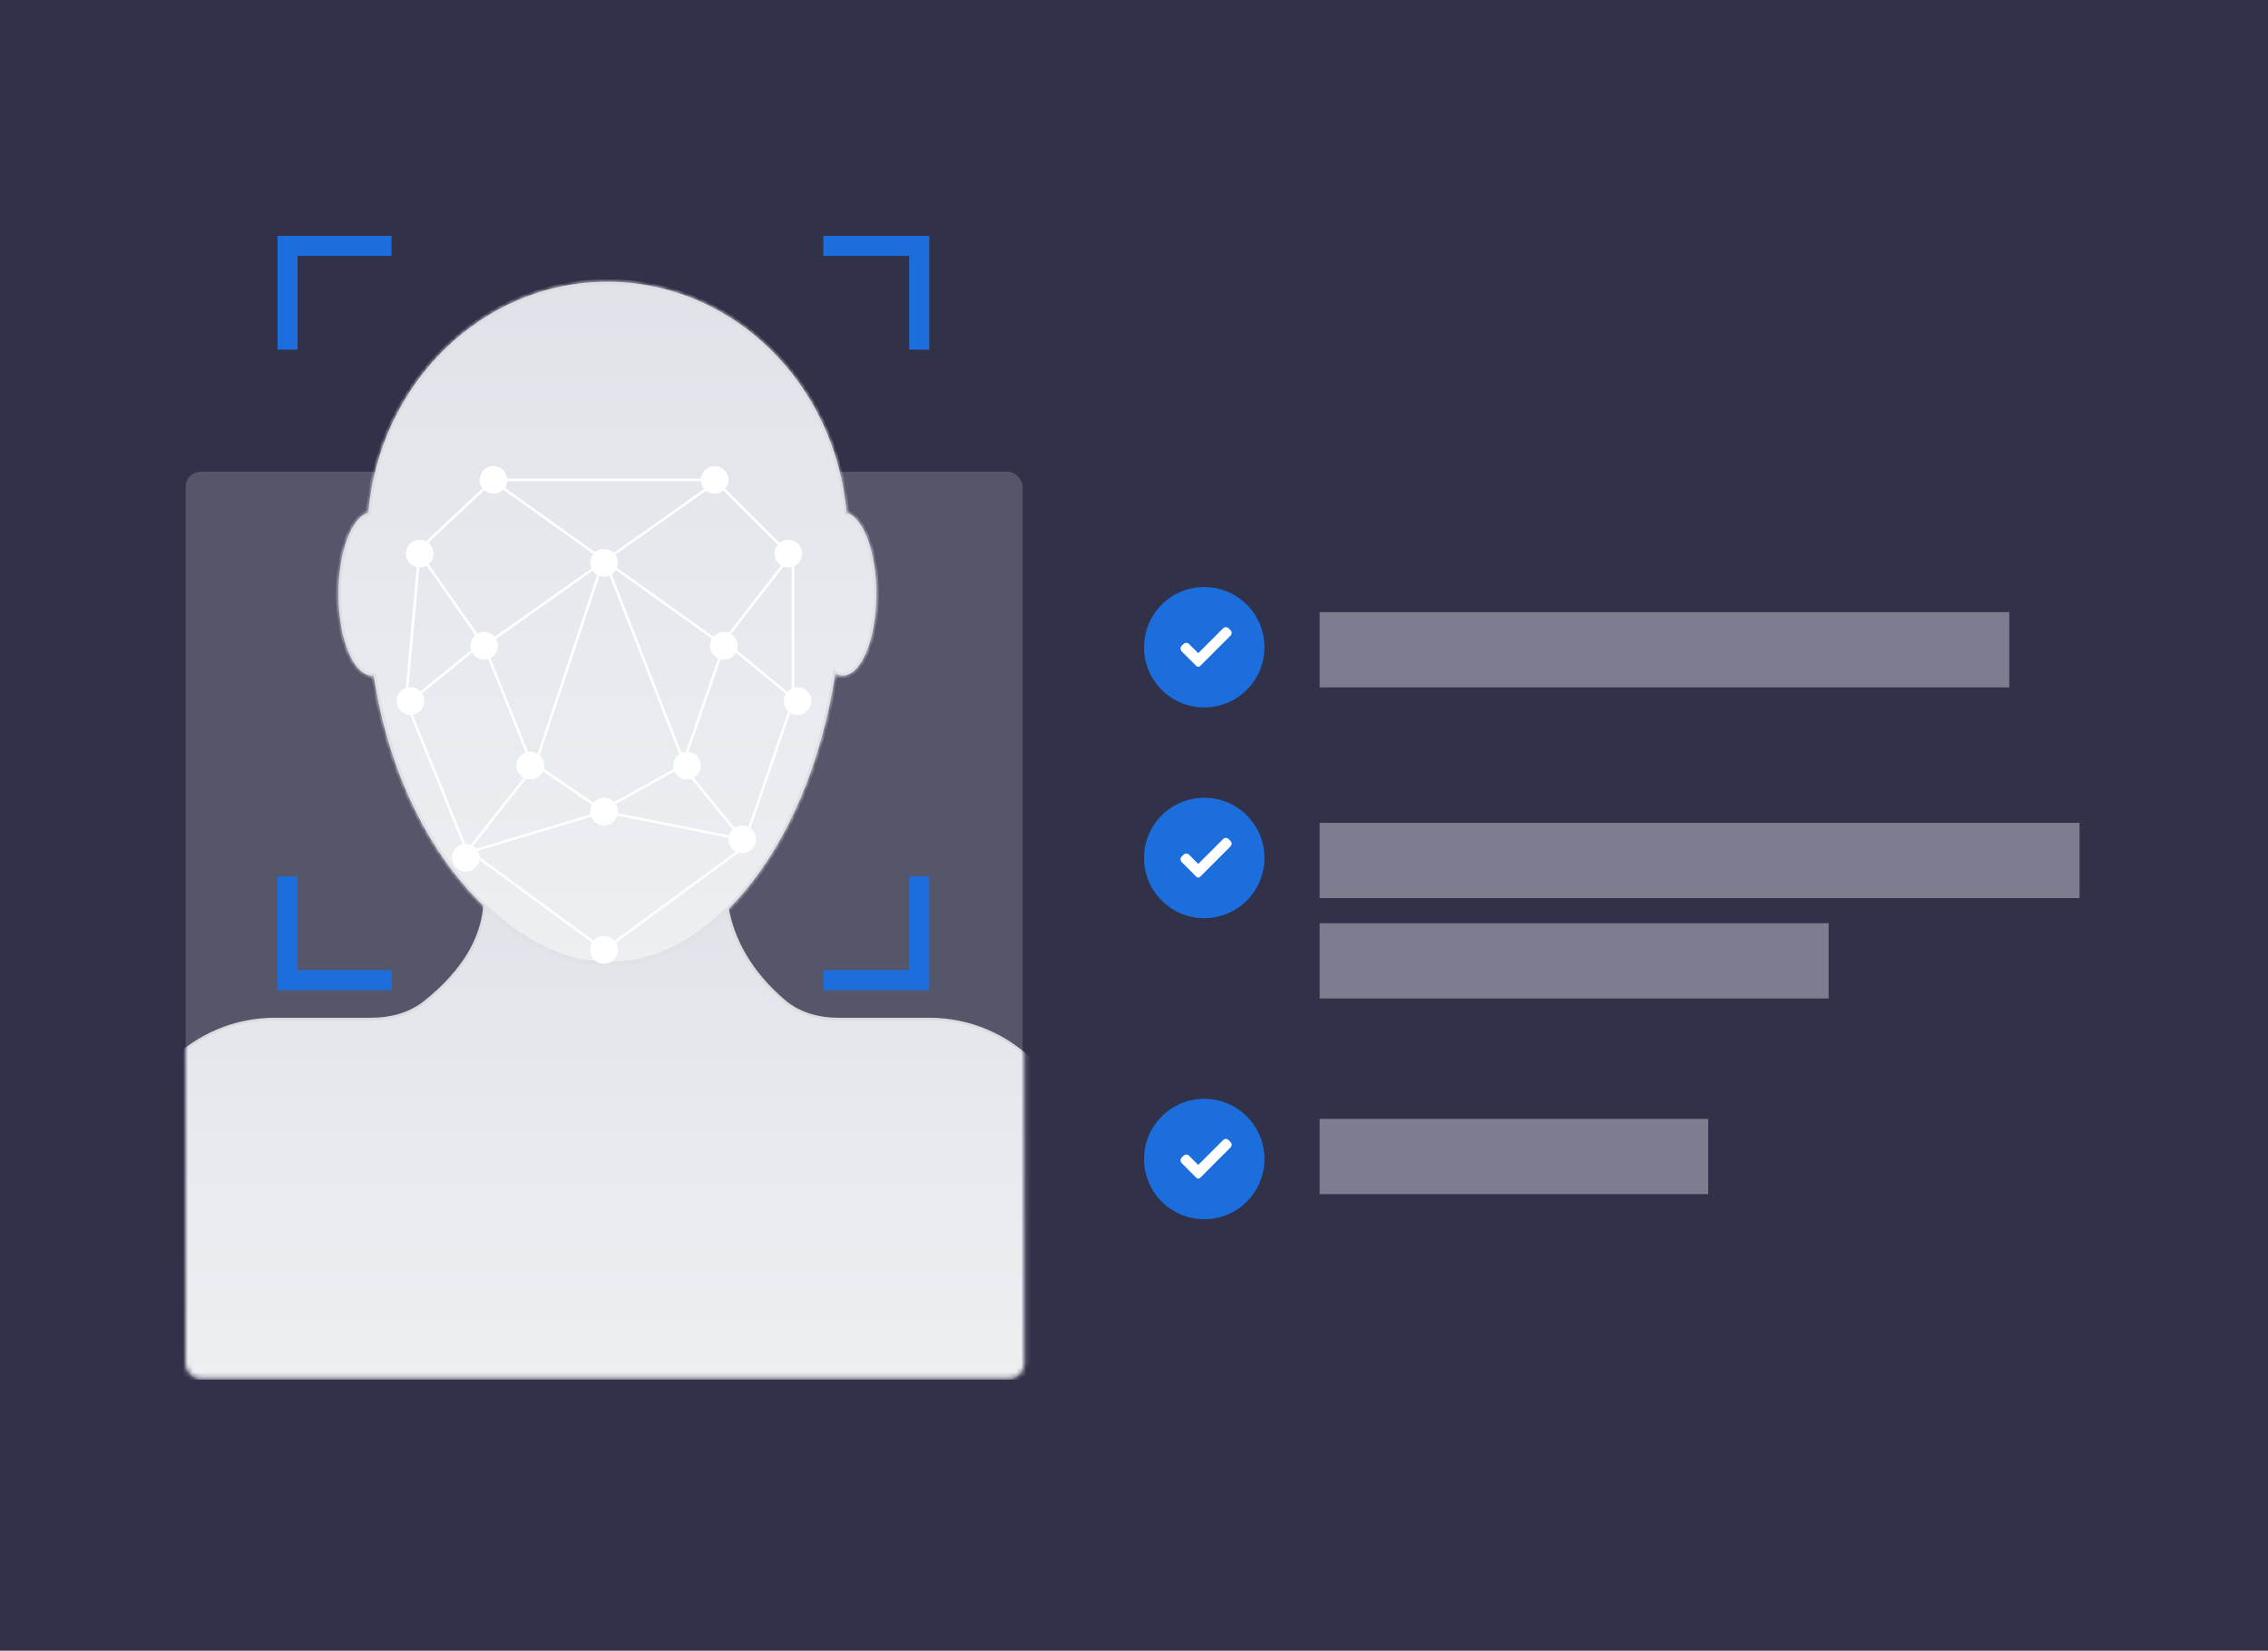 <svg width="452" height="329" viewBox="0 0 452 329" fill="none" xmlns="http://www.w3.org/2000/svg">
<rect width="452" height="329" fill="#31314A"/>
<rect opacity="0.18" x="37" y="94.026" width="166.811" height="180.974" rx="3" fill="white"/>
<mask id="mask0_182_2" style="mask-type:alpha" maskUnits="userSpaceOnUse" x="37" y="69" width="168" height="206">
<rect x="37" y="69.009" width="167.145" height="205.717" rx="3" fill="#F5F7FA"/>
</mask>
<g mask="url(#mask0_182_2)">
<path d="M156.345 199.542C159.309 202.055 163.194 203.092 167.08 203.092H185.196C201.426 203.092 214.584 216.25 214.584 232.481V274.726H25.398V232.481C25.398 216.25 38.555 203.092 54.786 203.092H74.06C77.879 203.092 81.683 202.08 84.67 199.698C91.731 194.068 98.495 185.581 96.113 174.623H144.787C144.787 174.623 142.405 187.725 156.345 199.542Z" fill="#DEE2E8"/>
<path d="M156.345 199.542C159.309 202.055 163.194 203.092 167.08 203.092H185.196C201.426 203.092 214.584 216.25 214.584 232.481V274.726H25.398V232.481C25.398 216.25 38.555 203.092 54.786 203.092H74.06C77.879 203.092 81.683 202.08 84.67 199.698C91.731 194.068 98.495 185.581 96.113 174.623H144.787C144.787 174.623 142.405 187.725 156.345 199.542Z" fill="url(#paint0_linear_182_2)" fill-opacity="0.5"/>
<path d="M156.345 199.542C159.309 202.055 163.194 203.092 167.08 203.092H185.196C201.426 203.092 214.584 216.25 214.584 232.481V274.726H25.398V232.481C25.398 216.25 38.555 203.092 54.786 203.092H74.06C77.879 203.092 81.683 202.08 84.67 199.698C91.731 194.068 98.495 185.581 96.113 174.623H144.787C144.787 174.623 142.405 187.725 156.345 199.542Z" stroke="#D9DCDE" stroke-width="0.5"/>
</g>
<mask id="path-5-inside-1_182_2" fill="white">
<path fill-rule="evenodd" clip-rule="evenodd" d="M166.475 134.239C160.795 170.836 139.746 193.706 120.098 192.068C103.962 192.068 80.345 172.346 74.47 134.621C74.366 134.633 74.261 134.639 74.156 134.639C70.455 134.639 67.456 127.354 67.456 118.367C67.456 109.999 70.056 103.107 73.402 102.197C75.632 76.376 96.117 56.151 121.058 56.151C146 56.151 166.486 76.376 168.715 102.198C172.059 103.113 174.657 110.003 174.657 118.367C174.657 127.354 171.657 134.639 167.957 134.639C167.448 134.639 166.951 134.501 166.475 134.239Z"/>
</mask>
<path fill-rule="evenodd" clip-rule="evenodd" d="M166.475 134.239C160.795 170.836 139.746 193.706 120.098 192.068C103.962 192.068 80.345 172.346 74.47 134.621C74.366 134.633 74.261 134.639 74.156 134.639C70.455 134.639 67.456 127.354 67.456 118.367C67.456 109.999 70.056 103.107 73.402 102.197C75.632 76.376 96.117 56.151 121.058 56.151C146 56.151 166.486 76.376 168.715 102.198C172.059 103.113 174.657 110.003 174.657 118.367C174.657 127.354 171.657 134.639 167.957 134.639C167.448 134.639 166.951 134.501 166.475 134.239Z" fill="#DEE2E8"/>
<path fill-rule="evenodd" clip-rule="evenodd" d="M166.475 134.239C160.795 170.836 139.746 193.706 120.098 192.068C103.962 192.068 80.345 172.346 74.47 134.621C74.366 134.633 74.261 134.639 74.156 134.639C70.455 134.639 67.456 127.354 67.456 118.367C67.456 109.999 70.056 103.107 73.402 102.197C75.632 76.376 96.117 56.151 121.058 56.151C146 56.151 166.486 76.376 168.715 102.198C172.059 103.113 174.657 110.003 174.657 118.367C174.657 127.354 171.657 134.639 167.957 134.639C167.448 134.639 166.951 134.501 166.475 134.239Z" fill="url(#paint1_linear_182_2)" fill-opacity="0.5"/>
<path d="M166.475 134.239L166.715 133.801L166.09 133.458L165.98 134.162L166.475 134.239ZM120.098 192.068L120.14 191.57L120.119 191.568H120.098V192.068ZM74.47 134.621L74.964 134.544L74.891 134.071L74.415 134.124L74.47 134.621ZM73.402 102.197L73.533 102.68L73.87 102.588L73.9 102.24L73.402 102.197ZM168.715 102.198L168.217 102.241L168.247 102.589L168.583 102.681L168.715 102.198ZM165.98 134.162C163.152 152.388 156.5 167.166 148.141 177.171C139.776 187.183 129.747 192.371 120.14 191.57L120.057 192.566C130.098 193.403 140.417 187.975 148.908 177.812C157.405 167.643 164.117 152.687 166.969 134.316L165.98 134.162ZM120.098 191.568C112.219 191.568 102.406 186.739 93.808 177.158C85.223 167.589 77.888 153.319 74.964 134.544L73.976 134.698C76.927 153.648 84.339 168.101 93.064 177.825C101.778 187.536 111.841 192.568 120.098 192.568V191.568ZM74.415 134.124C74.329 134.134 74.242 134.139 74.156 134.139V135.139C74.28 135.139 74.403 135.132 74.526 135.118L74.415 134.124ZM74.156 134.139C73.407 134.139 72.647 133.772 71.906 133.011C71.163 132.249 70.472 131.119 69.88 129.682C68.698 126.812 67.956 122.811 67.956 118.367H66.956C66.956 122.909 67.713 127.045 68.956 130.063C69.577 131.571 70.329 132.825 71.189 133.709C72.052 134.594 73.054 135.139 74.156 135.139V134.139ZM67.956 118.367C67.956 114.23 68.599 110.476 69.643 107.659C70.165 106.251 70.781 105.093 71.454 104.241C72.128 103.386 72.835 102.869 73.533 102.68L73.27 101.715C72.296 101.98 71.422 102.666 70.669 103.621C69.913 104.579 69.251 105.838 68.705 107.312C67.612 110.261 66.956 114.136 66.956 118.367H67.956ZM73.9 102.24C76.11 76.65 96.402 56.651 121.058 56.651V55.651C95.832 55.651 75.153 76.101 72.903 102.154L73.9 102.24ZM121.058 56.651C145.715 56.651 166.008 76.651 168.217 102.241L169.213 102.155C166.964 76.101 146.286 55.651 121.058 55.651V56.651ZM168.583 102.681C169.281 102.871 169.987 103.389 170.662 104.244C171.334 105.096 171.949 106.254 172.471 107.663C173.514 110.479 174.157 114.232 174.157 118.367H175.157C175.157 114.138 174.501 110.264 173.409 107.315C172.863 105.842 172.202 104.583 171.447 103.625C170.694 102.669 169.821 101.982 168.847 101.716L168.583 102.681ZM174.157 118.367C174.157 122.811 173.414 126.812 172.232 129.682C171.641 131.119 170.949 132.249 170.207 133.011C169.466 133.772 168.706 134.139 167.957 134.139V135.139C169.058 135.139 170.061 134.594 170.923 133.709C171.784 132.825 172.536 131.571 173.157 130.063C174.4 127.045 175.157 122.909 175.157 118.367H174.157ZM167.957 134.139C167.541 134.139 167.127 134.027 166.715 133.801L166.234 134.677C166.776 134.975 167.354 135.139 167.957 135.139V134.139Z" fill="#D9DCDE" mask="url(#path-5-inside-1_182_2)"/>
<path d="M101.099 95.642C101.099 97.163 99.865 98.397 98.343 98.397C96.822 98.397 95.588 97.163 95.588 95.642C95.588 94.12 96.822 92.887 98.343 92.887C99.865 92.887 101.099 94.12 101.099 95.642Z" fill="white"/>
<path d="M145.181 95.642C145.181 97.163 143.947 98.397 142.426 98.397C140.904 98.397 139.67 97.163 139.67 95.642C139.67 94.12 140.904 92.887 142.426 92.887C143.947 92.887 145.181 94.12 145.181 95.642Z" fill="white"/>
<path d="M147.018 128.703C147.018 130.225 145.784 131.459 144.262 131.459C142.741 131.459 141.507 130.225 141.507 128.703C141.507 127.182 142.741 125.948 144.262 125.948C145.784 125.948 147.018 127.182 147.018 128.703Z" fill="white"/>
<path d="M99.262 128.703C99.262 130.225 98.028 131.459 96.507 131.459C94.985 131.459 93.751 130.225 93.751 128.703C93.751 127.182 94.985 125.948 96.507 125.948C98.028 125.948 99.262 127.182 99.262 128.703Z" fill="white"/>
<path d="M108.446 152.581C108.446 154.103 107.212 155.336 105.69 155.336C104.169 155.336 102.935 154.103 102.935 152.581C102.935 151.06 104.169 149.826 105.69 149.826C107.212 149.826 108.446 151.06 108.446 152.581Z" fill="white"/>
<path d="M139.67 152.581C139.67 154.103 138.437 155.336 136.915 155.336C135.394 155.336 134.16 154.103 134.16 152.581C134.16 151.06 135.394 149.826 136.915 149.826C138.437 149.826 139.67 151.06 139.67 152.581Z" fill="white"/>
<path d="M123.14 112.173C123.14 113.694 121.906 114.928 120.385 114.928C118.863 114.928 117.629 113.694 117.629 112.173C117.629 110.651 118.863 109.417 120.385 109.417C121.906 109.417 123.14 110.651 123.14 112.173Z" fill="white"/>
<path d="M123.14 161.765C123.14 163.287 121.906 164.52 120.385 164.52C118.863 164.52 117.629 163.287 117.629 161.765C117.629 160.243 118.863 159.01 120.385 159.01C121.906 159.01 123.14 160.243 123.14 161.765Z" fill="white"/>
<path d="M123.14 189.316C123.14 190.838 121.906 192.072 120.385 192.072C118.863 192.072 117.629 190.838 117.629 189.316C117.629 187.795 118.863 186.561 120.385 186.561C121.906 186.561 123.14 187.795 123.14 189.316Z" fill="white"/>
<path d="M150.691 167.275C150.691 168.797 149.458 170.03 147.936 170.03C146.414 170.03 145.181 168.797 145.181 167.275C145.181 165.754 146.414 164.52 147.936 164.52C149.458 164.52 150.691 165.754 150.691 167.275Z" fill="white"/>
<path d="M95.588 170.949C95.588 172.47 94.355 173.704 92.833 173.704C91.311 173.704 90.078 172.47 90.078 170.949C90.078 169.427 91.311 168.194 92.833 168.194C94.355 168.194 95.588 169.427 95.588 170.949Z" fill="white"/>
<path d="M84.568 139.724C84.568 141.246 83.334 142.479 81.813 142.479C80.291 142.479 79.057 141.246 79.057 139.724C79.057 138.202 80.291 136.969 81.813 136.969C83.334 136.969 84.568 138.202 84.568 139.724Z" fill="white"/>
<path d="M86.404 110.336C86.404 111.857 85.171 113.091 83.649 113.091C82.128 113.091 80.894 111.857 80.894 110.336C80.894 108.814 82.128 107.581 83.649 107.581C85.171 107.581 86.404 108.814 86.404 110.336Z" fill="white"/>
<path d="M161.712 139.724C161.712 141.246 160.478 142.479 158.956 142.479C157.435 142.479 156.201 141.246 156.201 139.724C156.201 138.202 157.435 136.969 158.956 136.969C160.478 136.969 161.712 138.202 161.712 139.724Z" fill="white"/>
<path d="M159.875 110.336C159.875 111.857 158.641 113.091 157.12 113.091C155.598 113.091 154.365 111.857 154.365 110.336C154.365 108.814 155.598 107.581 157.12 107.581C158.641 107.581 159.875 108.814 159.875 110.336Z" fill="white"/>
<path d="M99.262 96.56L144.263 128.703L135.998 152.581M135.998 152.581L119.467 161.765M135.998 152.581L147.937 167.275L120.385 161.765M143.345 95.641L96.507 128.703M96.507 128.703L105.691 151.663L120.385 161.765M96.507 128.703L83.65 110.336M120.385 161.765L92.834 170.03L106.609 152.581L120.385 111.254L136.916 153.499M157.12 111.254L144.263 127.785L159.875 140.642M81.813 139.724L96.507 127.785M98.344 95.641H142.426L158.039 111.254V139.724L147.937 169.112L120.385 189.316L92.834 169.112L80.895 139.724L83.65 109.417L98.344 95.641Z" stroke="white" stroke-width="0.5"/>
<path d="M78.021 49H57.304V69.68M183.199 69.68V49L164.076 49M164.076 195.353H183.199V174.673M57.304 174.673L57.304 195.353H78.021" stroke="#1C6EDC" stroke-width="4"/>
<rect opacity="0.4" x="263" y="122" width="137.44" height="15" fill="#EEF0F6"/>
<rect opacity="0.4" x="263" y="223" width="77.44" height="15" fill="#EEF0F6"/>
<rect opacity="0.4" x="263" y="164" width="151.445" height="15" fill="#EEF0F6"/>
<rect opacity="0.4" x="263" y="184" width="101.44" height="15" fill="#EEF0F6"/>
<path d="M239.663 223.364C235.237 223.364 231.636 226.953 231.636 231.364C231.636 235.775 235.237 239.364 239.663 239.364C244.088 239.364 247.689 235.775 247.689 231.364C247.689 226.953 244.088 223.364 239.663 223.364ZM244.148 229.258L239.019 234.331C238.717 234.632 238.234 234.652 237.912 234.351L235.197 231.885C234.875 231.584 234.855 231.083 235.136 230.762C235.438 230.441 235.941 230.421 236.263 230.722L238.415 232.687L243.002 228.116C243.324 227.795 243.826 227.795 244.148 228.116C244.47 228.436 244.47 228.938 244.148 229.258Z" fill="#1C6EDC"/>
<circle cx="240" cy="231" r="12" fill="#1C6EDC"/>
<path d="M239.172 234.754C239.074 234.851 238.942 234.906 238.804 234.906C238.666 234.906 238.534 234.851 238.436 234.754L235.501 231.818C235.197 231.513 235.197 231.019 235.501 230.715L235.869 230.348C236.173 230.043 236.667 230.043 236.971 230.348L238.804 232.18L243.756 227.228C244.061 226.924 244.554 226.924 244.859 227.228L245.226 227.596C245.531 227.901 245.531 228.395 245.226 228.699L239.172 234.754Z" fill="white"/>
<path d="M239.663 163.364C235.237 163.364 231.636 166.953 231.636 171.364C231.636 175.775 235.237 179.364 239.663 179.364C244.088 179.364 247.689 175.775 247.689 171.364C247.689 166.953 244.088 163.364 239.663 163.364ZM244.148 169.258L239.019 174.331C238.717 174.632 238.234 174.652 237.912 174.351L235.197 171.885C234.875 171.584 234.855 171.083 235.136 170.762C235.438 170.441 235.941 170.421 236.263 170.722L238.415 172.687L243.002 168.116C243.324 167.795 243.826 167.795 244.148 168.116C244.47 168.436 244.47 168.938 244.148 169.258Z" fill="#1C6EDC"/>
<circle cx="240" cy="171" r="12" fill="#1C6EDC"/>
<path d="M239.172 174.754C239.074 174.851 238.942 174.906 238.804 174.906C238.666 174.906 238.534 174.851 238.436 174.754L235.501 171.818C235.197 171.513 235.197 171.019 235.501 170.715L235.869 170.348C236.173 170.043 236.667 170.043 236.971 170.348L238.804 172.18L243.756 167.228C244.061 166.924 244.554 166.924 244.859 167.228L245.226 167.596C245.531 167.901 245.531 168.395 245.226 168.699L239.172 174.754Z" fill="white"/>
<path d="M239.663 121.364C235.237 121.364 231.636 124.953 231.636 129.364C231.636 133.775 235.237 137.364 239.663 137.364C244.088 137.364 247.689 133.775 247.689 129.364C247.689 124.953 244.088 121.364 239.663 121.364ZM244.148 127.258L239.019 132.331C238.717 132.632 238.234 132.652 237.912 132.351L235.197 129.885C234.875 129.584 234.855 129.083 235.136 128.762C235.438 128.441 235.941 128.421 236.263 128.722L238.415 130.687L243.002 126.116C243.324 125.795 243.826 125.795 244.148 126.116C244.47 126.436 244.47 126.938 244.148 127.258Z" fill="#1C6EDC"/>
<circle cx="240" cy="129" r="12" fill="#1C6EDC"/>
<path d="M239.172 132.754C239.074 132.851 238.942 132.906 238.804 132.906C238.666 132.906 238.534 132.851 238.436 132.754L235.501 129.818C235.197 129.513 235.197 129.019 235.501 128.715L235.869 128.348C236.173 128.043 236.667 128.043 236.971 128.348L238.804 130.18L243.756 125.228C244.061 124.924 244.554 124.924 244.859 125.228L245.226 125.596C245.531 125.901 245.531 126.395 245.226 126.699L239.172 132.754Z" fill="white"/>
<defs>
<linearGradient id="paint0_linear_182_2" x1="119.991" y1="286.71" x2="119.991" y2="161.933" gradientUnits="userSpaceOnUse">
<stop stop-color="white"/>
<stop offset="1" stop-color="white" stop-opacity="0"/>
</linearGradient>
<linearGradient id="paint1_linear_182_2" x1="121.056" y1="208.433" x2="121.056" y2="38.912" gradientUnits="userSpaceOnUse">
<stop stop-color="white"/>
<stop offset="1" stop-color="white" stop-opacity="0"/>
</linearGradient>
</defs>
</svg>
